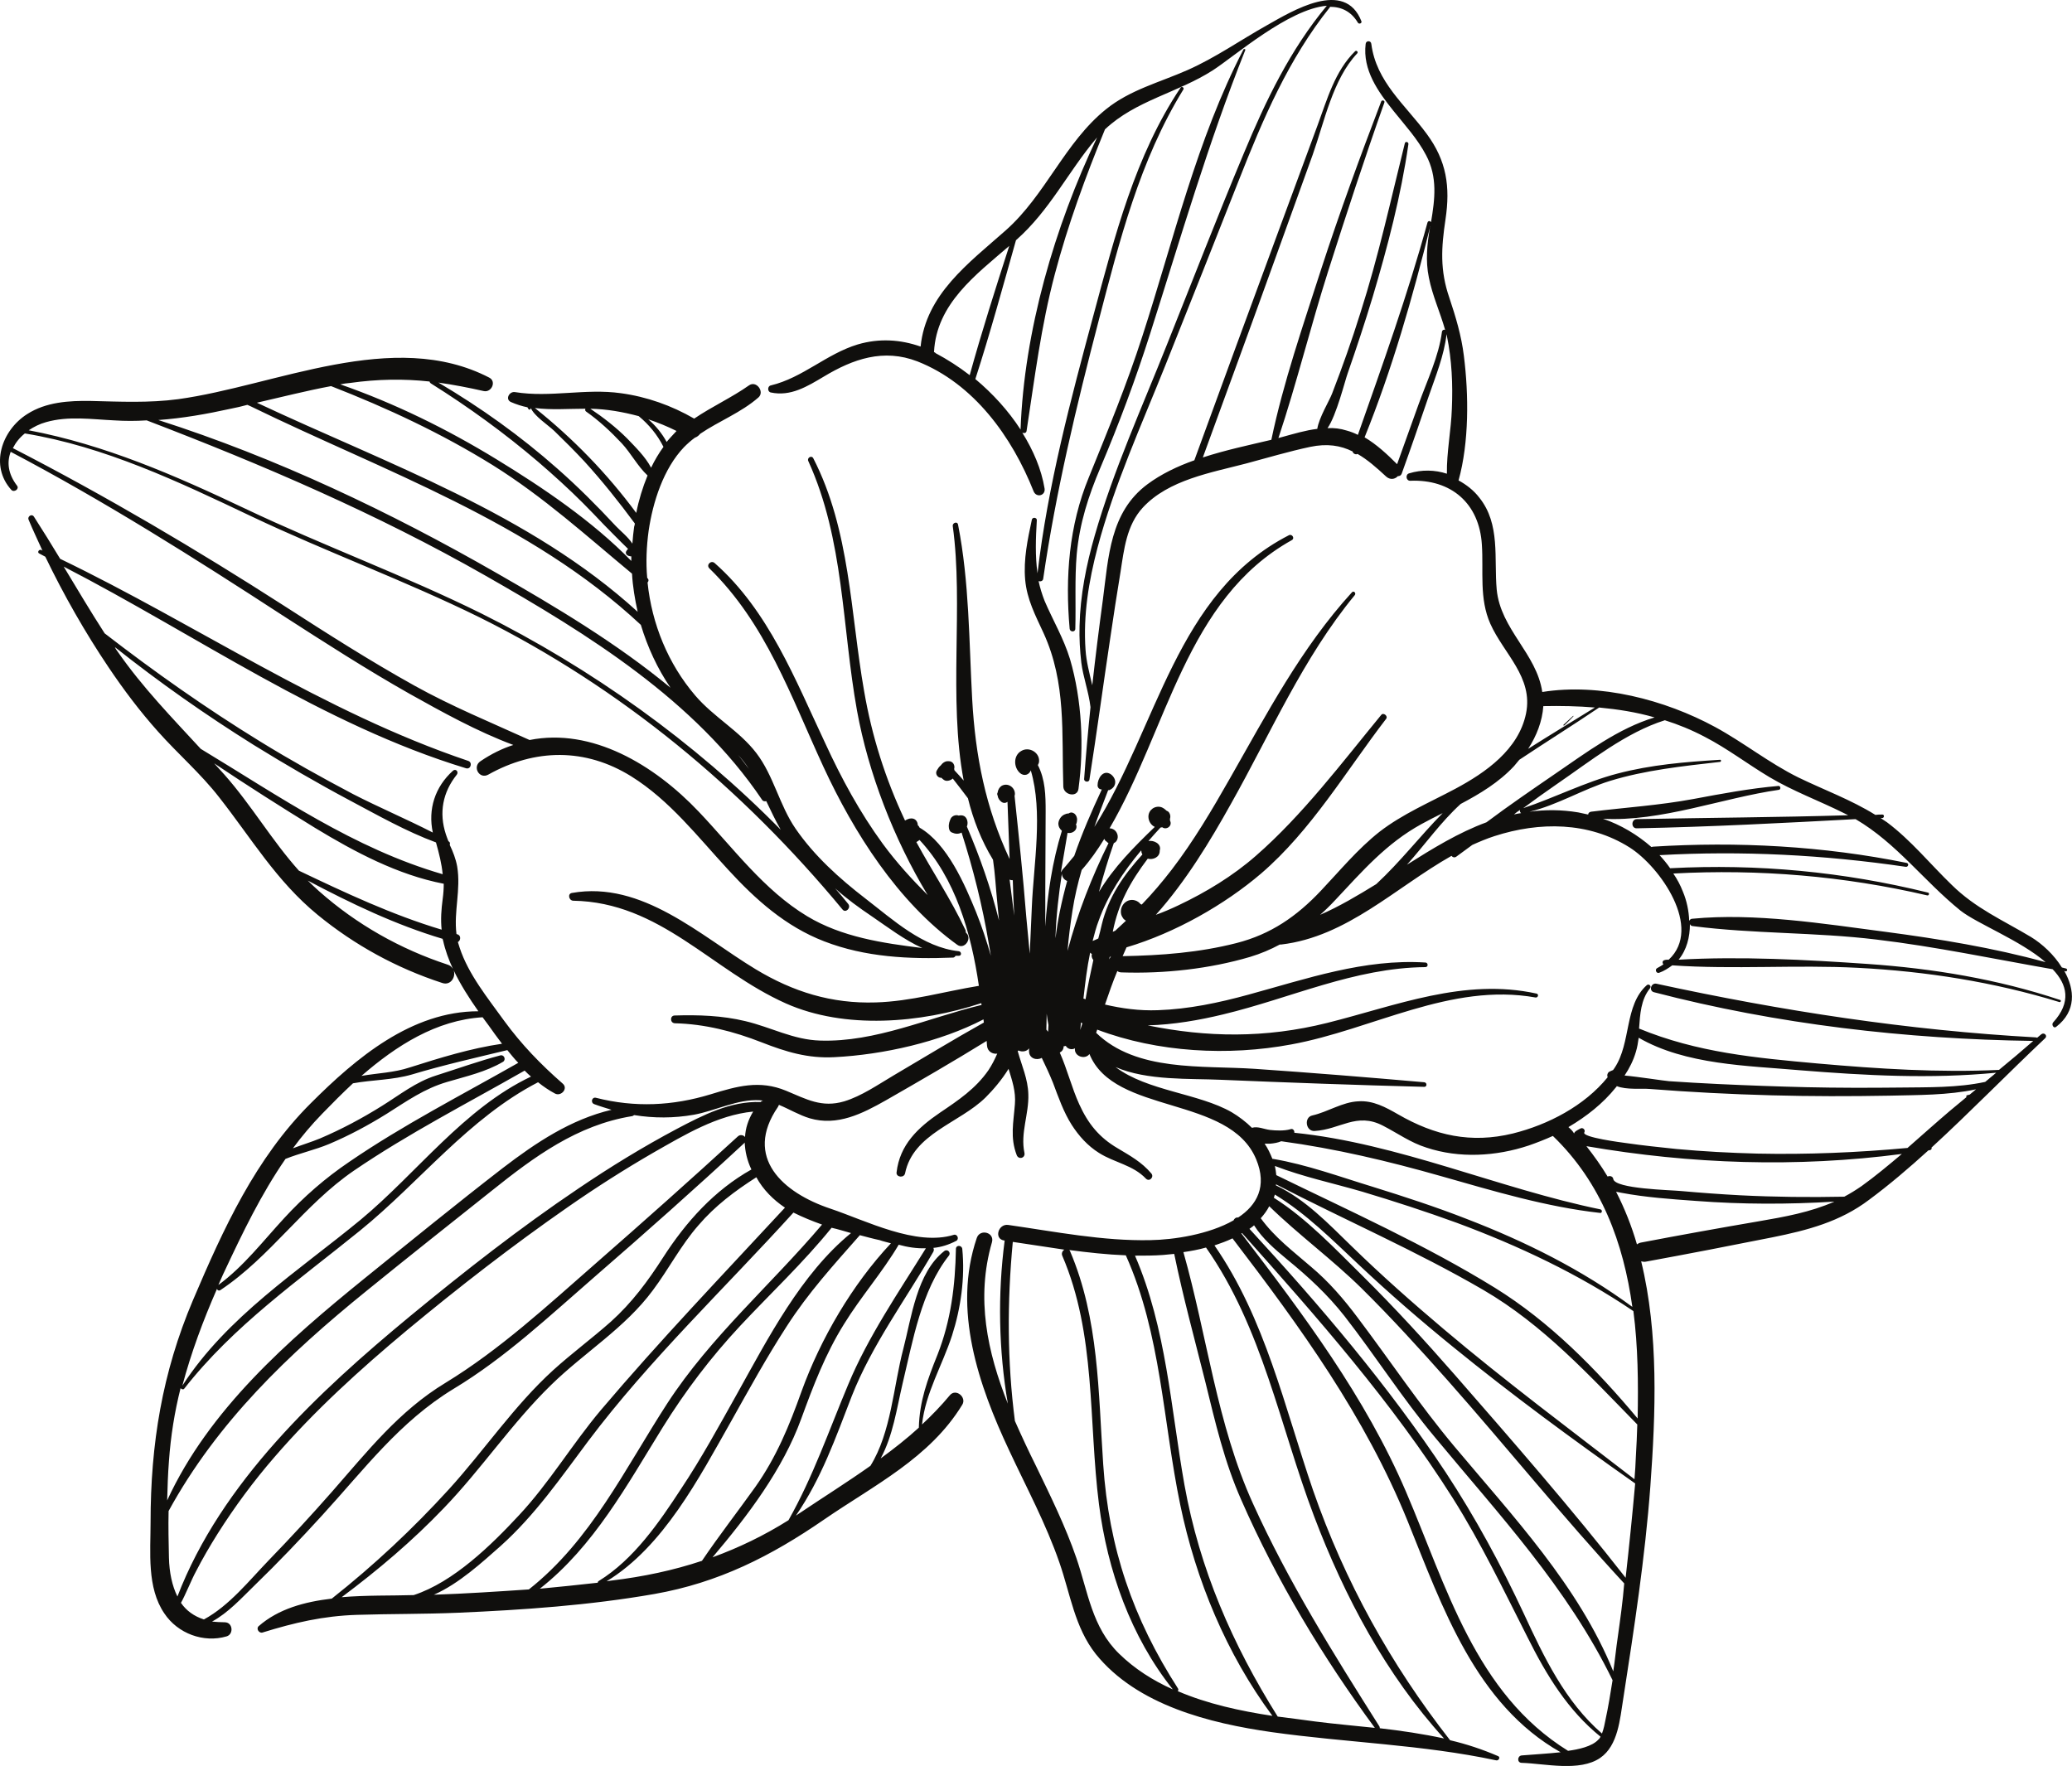 <?xml version="1.0" encoding="UTF-8"?><svg xmlns="http://www.w3.org/2000/svg" xmlns:xlink="http://www.w3.org/1999/xlink" height="500.0" preserveAspectRatio="xMidYMid meet" version="1.0" viewBox="0.0 0.0 586.6 500.0" width="586.6" zoomAndPan="magnify"><defs><clipPath id="a"><path d="M 0 0 L 586.578 0 L 586.578 500.02 L 0 500.02 Z M 0 0"/></clipPath></defs><g><g clip-path="url(#a)" id="change1_1"><path d="M 442.629 205.223 C 443.531 204.426 444.43 203.523 445.328 202.723 C 445.43 202.625 445.531 202.723 445.43 202.824 C 444.629 203.723 443.73 204.523 442.828 205.426 C 442.73 205.523 442.531 205.324 442.629 205.223 Z M 304.828 156.926 C 304.23 163.926 304.629 171.023 304.43 178.023 C 304.43 179.023 302.93 179.023 302.828 178.023 C 301.531 163.426 302.629 148.824 308.23 135.223 C 313.629 121.926 319.031 108.824 323.43 95.125 C 332.23 68.023 338.828 39.426 352.031 14.023 C 352.129 13.723 352.73 13.926 352.531 14.223 C 342.031 40.523 334.23 67.426 325.629 94.426 C 321.531 107.324 316.828 119.926 311.531 132.426 C 308.129 140.426 305.629 148.223 304.828 156.926 Z M 293.531 147.324 C 293.23 152.324 293.031 157.426 293.73 162.324 C 296.629 137.426 303.129 113.125 309.629 89.023 C 315.629 66.824 321.328 44.125 334.23 24.824 C 334.531 24.324 335.328 24.824 335.031 25.324 C 322.629 45.426 316.93 68.223 311.031 90.824 C 304.73 115.023 298.93 139.125 295.328 163.926 C 295.23 164.523 294.531 164.723 294.031 164.523 C 294.43 166.426 295.031 168.324 295.73 170.125 C 298.129 175.723 301.129 180.723 302.93 186.625 C 306.328 198.223 306.93 211.426 305.328 223.324 C 305.031 225.926 301.129 225.125 301.031 222.723 C 300.531 207.625 301.93 193.426 295.43 179.223 C 293.129 174.223 290.73 169.723 290.23 164.125 C 289.73 158.324 290.93 152.723 292.129 147.125 C 292.328 146.324 293.629 146.523 293.531 147.324 Z M 533.73 263.824 C 516.129 261.523 496.828 258.426 479.129 260.125 C 478.629 260.125 478.43 260.426 478.23 260.723 C 478.129 257.926 477.531 255.023 476.43 252.426 C 475.73 250.625 474.828 248.926 473.73 247.324 C 497.93 246.023 522.031 248.023 545.629 253.523 C 546.129 253.625 546.328 252.824 545.828 252.723 C 521.93 246.824 497.531 244.523 472.93 245.824 L 472.828 245.824 C 471.93 244.523 470.93 243.324 469.828 242.125 C 493.129 240.824 516.328 242.023 539.531 245.426 C 540.23 245.523 540.531 244.523 539.828 244.324 C 516.129 239.523 491.93 238.223 467.93 239.723 C 467.828 239.723 467.73 239.824 467.531 239.824 C 463.531 236.324 458.828 233.523 453.828 231.824 C 470.23 232.723 487.629 225.926 503.629 223.625 C 504.23 223.523 504.129 222.523 503.531 222.523 C 495.43 223.223 487.43 224.723 479.43 226.223 C 469.73 228.023 460.129 228.625 450.43 229.824 C 449.93 229.926 449.629 230.223 449.629 230.625 C 448.73 230.426 447.73 230.223 446.828 230.023 C 442.031 229.223 437.43 229.223 433.031 229.824 C 440.93 227.926 448.031 223.523 455.73 221.125 C 465.828 218.023 476.43 216.926 486.93 215.723 C 487.328 215.723 487.328 215.023 486.93 215.125 C 477.129 215.723 467.43 216.523 457.93 219.023 C 448.73 221.426 440.23 225.824 431.23 228.824 C 434.328 226.523 437.531 224.223 440.73 222.023 C 450.23 215.523 460.23 207.426 471.328 203.926 C 475.129 205.125 478.828 206.625 482.629 208.625 C 489.031 211.926 494.73 216.324 500.93 220.023 C 507.629 224.023 515.031 226.723 522.031 230.223 C 522.43 230.426 522.828 230.625 523.23 230.824 C 503.328 231.426 483.328 231.523 463.43 231.926 C 461.73 231.926 461.73 234.625 463.43 234.523 C 484.129 234.125 504.73 233.023 525.328 231.926 C 536.93 238.723 544.531 249.324 555.031 257.824 C 559.73 261.523 571.93 266.223 579.129 272.426 C 564.23 268.324 548.828 265.824 533.73 263.824 Z M 430.328 229.324 C 430.23 229.625 430.328 230.023 430.629 230.223 C 429.93 230.324 429.23 230.426 428.629 230.625 C 429.129 230.125 429.73 229.723 430.328 229.324 Z M 378.031 254.824 C 385.73 246.625 392.43 238.824 402.43 233.324 C 404.43 232.223 406.43 231.223 408.43 230.223 C 402.031 236.723 396.43 244.023 389.629 250.324 C 384.43 253.523 379.23 256.625 373.73 259.023 C 375.23 257.723 376.629 256.324 378.031 254.824 Z M 451.531 200.324 C 445.23 204.223 438.93 208.023 432.629 212.023 C 435.031 208.324 436.629 204.223 436.93 199.926 C 441.828 199.824 446.73 199.926 451.531 200.324 Z M 420.828 232.824 C 412.93 235.723 405.629 240.223 398.328 244.824 C 403.43 239.125 407.93 232.723 413.531 227.625 C 419.031 224.723 424.328 221.523 428.629 216.926 C 429.129 216.324 429.629 215.723 430.129 215.125 C 437.629 210.125 445.328 205.324 452.73 200.324 C 458.031 200.824 463.23 201.625 468.43 203.125 C 458.129 206.223 449.031 213.125 440.23 219.125 C 433.828 223.523 427.23 228.023 420.828 232.824 Z M 287.129 259.223 C 286.73 255.824 286.23 252.426 285.828 249.023 C 286.129 249.223 286.43 249.223 286.73 249.223 C 286.828 252.625 286.93 255.926 287.129 259.223 Z M 300.629 247.324 C 300.629 248.223 301.23 249.125 302.129 249.426 C 301.328 252.324 300.629 255.223 300.031 258.125 C 299.531 260.625 299.129 263.125 298.828 265.625 C 298.828 265.426 298.828 265.223 298.828 265.125 C 299.031 259.125 299.73 253.223 300.629 247.324 Z M 312.629 237.523 C 312.73 237.723 312.828 237.824 312.93 238.023 C 313.031 238.125 313.23 238.223 313.328 238.324 C 313.531 238.523 313.629 238.625 313.828 238.723 C 309.129 248.223 305.031 258.625 302.23 269.223 C 302.531 265.426 303.031 261.625 303.629 257.824 C 304.23 253.926 305.129 250.125 306.23 246.324 C 308.629 243.625 310.73 240.625 312.629 237.523 Z M 323.129 241.023 C 323.129 241.426 323.328 241.723 323.43 241.926 C 318.129 247.723 313.828 253.926 311.93 261.723 C 311.629 263.023 311.328 264.324 310.93 265.723 C 310.43 265.926 309.93 266.223 309.328 266.426 C 309.828 264.523 310.328 262.523 311.031 260.723 C 313.629 253.426 318.031 246.824 323.031 240.824 C 323.129 240.824 323.129 240.926 323.129 241.023 Z M 314.129 271.023 C 314.23 270.926 314.43 270.824 314.531 270.723 C 314.328 271.023 314.23 271.324 314.031 271.625 C 314.031 271.426 314.129 271.223 314.129 271.023 Z M 306.031 289.523 C 306.129 289.625 306.328 289.625 306.43 289.723 C 306.23 290.324 306.031 290.926 305.828 291.625 C 305.93 290.926 305.93 290.223 306.031 289.523 Z M 309.531 271.824 C 308.73 275.523 307.93 279.223 307.328 282.926 C 307.129 282.824 306.93 282.824 306.73 282.723 C 307.23 278.324 307.73 274.023 308.629 269.723 C 308.73 269.824 308.93 270.023 309.129 270.125 C 308.93 270.723 309.129 271.324 309.531 271.824 Z M 296.73 292.125 C 296.531 291.926 296.43 291.723 296.23 291.523 C 296.23 290.023 296.328 288.523 296.328 287.023 C 296.43 288.125 296.629 289.125 296.828 290.223 C 296.828 290.824 296.73 291.426 296.73 292.125 Z M 385.73 337.426 C 394.73 340.125 403.629 343.023 412.43 346.223 C 429.93 352.723 446.93 360.723 462.43 371.223 C 463.73 381.223 463.828 391.523 463.629 401.625 C 451.93 387.625 438.73 374.223 423.23 364.625 C 403.629 352.523 382.031 342.824 361.328 332.723 C 361.23 331.824 361.129 331.023 360.93 330.125 C 368.93 333.223 377.531 335.023 385.73 337.426 Z M 444.031 319.125 C 449.129 316.125 453.828 312.426 457.43 307.926 C 457.531 307.824 457.629 307.723 457.73 307.523 C 460.43 308.625 464.828 308.125 467.031 308.324 C 478.531 309.223 490.129 309.824 501.629 310.125 C 512.73 310.426 523.828 310.426 534.93 310.223 C 543.129 310.023 551.43 310.125 559.43 308.426 C 558.828 308.926 558.23 309.426 557.629 309.926 C 557.328 310.023 557.129 310.023 556.828 310.125 C 556.629 310.223 556.629 310.523 556.73 310.625 C 555.129 311.926 553.629 313.223 552.031 314.523 C 548.031 317.926 544.031 321.523 540.031 325.023 C 525.93 326.324 511.73 326.926 497.531 326.625 C 489.828 326.426 482.23 326.023 474.629 325.324 C 469.828 324.824 465.031 324.324 460.23 323.625 C 459.43 323.523 447.73 322.023 448.531 320.625 C 448.93 319.926 448.129 319.125 447.43 319.523 C 446.328 320.125 445.828 320.324 445.629 320.926 C 445.328 320.324 444.73 319.723 444.031 319.125 Z M 509.531 303.023 C 528.129 304.523 546.531 305.523 565.129 303.723 C 564.129 304.625 563.031 305.426 562.031 306.324 C 554.129 308.023 545.828 307.824 537.828 307.926 C 529.031 308.023 520.23 308.023 511.43 307.824 C 503.129 307.625 494.828 307.324 486.43 306.926 C 481.828 306.723 477.23 306.426 472.531 306.125 C 471.129 306.023 463.531 304.824 459.93 304.523 C 461.328 302.426 462.43 300.223 463.129 297.824 C 463.531 296.523 463.73 295.223 463.93 293.824 C 477.23 301.523 494.828 301.723 509.531 303.023 Z M 527.031 335.824 C 525.43 336.926 523.828 337.926 522.129 338.824 C 512.328 339.023 502.43 338.926 492.629 338.426 C 487.031 338.125 481.531 337.723 475.93 337.223 C 472.93 336.926 457.23 336.625 456.73 333.824 C 456.629 333.023 455.73 332.824 455.129 333.125 C 453.328 330.125 451.328 327.324 449.129 324.523 C 478.73 329.625 508.73 330.625 538.43 326.723 C 534.629 329.926 530.93 333.023 527.031 335.824 Z M 497.73 345.824 C 486.629 347.723 475.531 349.723 464.531 351.824 C 464.031 351.926 463.73 352.125 463.43 352.324 C 461.93 347.125 459.93 342.125 457.531 337.426 C 458.031 337.523 458.531 337.625 459.031 337.723 C 465.93 339.023 473.129 339.523 480.129 340.023 C 493.23 341.023 506.23 341.023 519.328 340.223 C 512.531 343.223 505.328 344.523 497.73 345.824 Z M 458.031 463.324 C 457.531 466.625 457.23 469.926 456.73 473.223 C 446.93 449.023 428.23 429.223 411.73 409.523 C 401.93 397.824 393.531 385.223 384.328 373.023 C 380.43 367.824 376.23 362.926 371.23 358.723 C 366.031 354.223 360.93 350.426 356.93 344.926 C 357.828 343.926 358.73 342.723 359.328 341.523 C 367.629 349.625 377.23 356.625 385.531 364.824 C 394.031 373.223 402.031 382.023 409.93 390.926 C 426.73 409.926 442.629 429.723 459.828 448.324 C 459.43 453.324 458.73 458.324 458.031 463.324 Z M 452.531 492.523 C 450.73 494.523 446.828 495.324 443.93 495.723 C 417.629 479.426 409.531 449.125 398.031 422.324 C 386.531 395.523 369.031 372.223 351.43 349.223 C 351.531 349.223 351.531 349.125 351.629 349.125 C 372.93 373.023 394.129 397.023 411.328 424.223 C 419.328 436.926 425.73 450.324 432.531 463.723 C 437.828 474.324 443.93 484.324 453.129 491.723 C 452.93 492.023 452.828 492.324 452.531 492.523 Z M 372.031 429.324 C 380.629 452.023 392.43 474.223 408.828 492.223 C 402.828 490.926 396.73 490.023 390.629 489.324 C 390.629 489.223 390.629 489.023 390.531 488.824 C 377.629 468.426 364.73 447.824 354.73 425.723 C 344.531 403.324 341.73 378.125 335.031 354.523 C 337.129 354.223 339.328 353.824 341.43 353.223 C 357.43 376.023 362.328 403.723 372.031 429.324 Z M 361.73 486.023 C 348.93 465.625 339.629 444.324 335.328 420.426 C 331.43 398.523 330.23 376.125 321.328 355.523 C 324.031 355.523 326.73 355.523 329.328 355.324 C 330.328 355.223 331.43 355.125 332.43 355.023 C 334.93 367.223 338.23 379.223 341.23 391.223 C 344.031 402.625 346.629 413.926 351.43 424.723 C 361.328 447.324 374.531 469.324 389.23 489.223 C 383.629 488.625 377.93 488.125 372.43 487.426 C 369.031 486.926 365.43 486.523 361.73 486.023 Z M 333.43 478.824 C 333.629 478.625 333.629 478.324 333.531 478.125 C 320.73 458.223 313.93 438.324 312.328 414.625 C 310.93 394.125 311.129 373.426 302.93 354.223 C 302.828 354.125 302.828 354.023 302.73 353.926 C 308.031 354.625 313.43 355.223 318.73 355.426 C 328.73 377.723 329.23 402.426 334.129 426.023 C 338.531 447.324 347.23 468.324 360.23 485.824 C 351.031 484.426 341.828 482.426 333.43 478.824 Z M 304.73 441.125 C 301.629 432.125 297.43 423.625 293.328 415.125 C 291.23 410.926 289.23 406.625 287.328 402.324 C 285.129 385.324 285.129 368.625 286.73 351.625 C 291.629 352.324 296.43 353.125 301.328 353.824 C 300.828 354.125 300.43 354.824 300.73 355.523 C 310.328 377.824 308.129 402.324 311.129 425.926 C 313.531 444.625 320.129 463.426 332.031 478.324 C 326.43 475.824 321.23 472.523 316.828 468.223 C 309.129 460.723 308.031 450.723 304.73 441.125 Z M 454.531 486.926 C 454.328 488.023 454.031 489.523 453.531 490.824 C 443.129 481.824 437.129 469.223 431.43 456.926 C 424.93 443.023 417.73 429.723 409.328 416.926 C 393.031 392.324 373.73 369.625 353.73 347.926 C 354.129 347.625 354.629 347.324 355.031 346.926 C 357.43 350.723 360.93 353.723 364.43 356.625 C 370.43 361.523 375.828 366.523 380.629 372.625 C 389.43 383.926 397.031 395.926 406.23 406.926 C 424.531 429.023 443.828 449.625 456.531 475.723 C 455.93 479.523 455.328 483.223 454.531 486.926 Z M 460.23 446.723 C 444.828 427.023 428.23 408.023 411.828 389.223 C 403.43 379.625 394.828 370.223 385.73 361.223 C 378.031 353.625 369.828 344.926 360.629 339.125 C 360.73 338.824 360.828 338.523 360.93 338.223 C 369.93 343.723 377.031 350.926 384.828 358.223 C 393.328 366.223 402.23 373.926 411.328 381.324 C 428.031 394.926 445.328 407.625 462.93 420.023 C 462.129 428.926 461.23 437.824 460.23 446.723 Z M 419.93 365.223 C 436.93 375.125 449.93 389.426 463.531 403.324 C 463.43 406.324 463.328 409.324 463.129 412.324 C 463.031 414.523 462.93 416.625 462.73 418.824 C 444.629 404.824 426.23 391.125 408.73 376.324 C 399.73 368.723 391.031 361.023 382.629 352.824 C 376.031 346.426 369.629 339.625 361.23 335.625 C 361.23 335.523 361.23 335.426 361.23 335.324 C 380.73 345.426 401.031 354.223 419.93 365.223 Z M 215.328 312.023 C 206.828 311.723 199.031 315.723 191.629 319.625 C 182.031 324.723 172.73 330.426 163.73 336.523 C 147.23 347.625 131.43 360.023 116.129 372.625 C 90.129 394.125 62.629 419.723 50.23 452.023 C 48.73 449.023 47.93 445.223 47.828 441.023 C 47.73 436.625 47.629 432.223 47.73 427.824 C 61.531 402.625 81.629 383.426 103.73 365.523 C 115.531 355.926 127.43 346.523 139.23 337.125 C 151.23 327.523 163.43 318.523 178.93 316.023 C 179.129 316.023 179.328 315.824 179.531 315.723 C 185.129 316.625 190.73 316.625 196.43 315.625 C 202.531 314.523 208.828 311.125 215.129 311.523 C 215.43 311.523 215.73 311.625 216.031 311.625 C 215.629 311.723 215.531 311.824 215.328 312.023 Z M 222.23 341.926 C 204.73 360.824 186.73 379.625 170.129 399.223 C 162.031 408.824 155.531 419.824 146.93 429.023 C 139.129 437.426 128.43 447.926 117.129 451.625 C 110.828 451.824 103.73 451.625 96.73 452.223 C 107.031 444.523 116.73 436.324 125.629 427.023 C 136.328 415.926 144.93 402.926 156.031 392.125 C 165.43 382.926 176.93 376.023 184.828 365.324 C 189.328 359.324 192.73 352.625 197.73 346.926 C 202.43 341.426 208.031 337.223 214.129 333.324 C 216.031 336.824 218.93 339.723 222.23 341.926 Z M 252.23 352.023 C 241.328 363.625 232.328 379.023 226.93 393.926 C 223.43 403.723 219.828 412.523 213.828 421.023 C 208.828 428.023 203.531 434.824 198.73 441.926 C 190.629 444.625 182.129 446.426 173.031 447.523 C 172.629 447.625 172.129 447.625 171.73 447.723 C 187.828 437.926 197.93 418.426 206.93 402.523 C 212.031 393.426 217.031 384.324 222.73 375.523 C 228.828 366.023 236.031 358.125 243.43 349.723 C 245.328 350.223 247.129 350.723 249.031 351.125 C 250.129 351.523 251.23 351.723 252.23 352.023 Z M 262.129 353.426 C 254.43 365.824 245.73 378.523 240.129 392.023 C 234.629 405.125 230.23 418.023 223.23 430.426 C 216.23 434.824 209.129 438.223 201.73 440.926 C 211.73 429.125 221.629 416.023 226.828 401.723 C 230.23 392.426 233.629 383.426 238.93 374.926 C 243.73 367.125 249.828 360.223 254.43 352.426 C 256.93 353.125 259.531 353.523 262.129 353.426 Z M 240.93 349.125 C 226.828 360.625 217.43 378.926 208.73 394.523 C 203.629 403.625 198.629 412.824 192.828 421.523 C 186.629 431.023 179.43 441.523 169.531 447.625 C 169.328 447.723 169.23 447.926 169.23 448.125 C 163.73 448.723 158.328 449.324 152.828 449.824 C 168.129 437.824 177.531 420.426 187.629 404.125 C 194.031 393.824 201.23 384.324 209.531 375.426 C 218.129 366.223 227.43 357.523 235.43 347.625 C 237.23 348.023 239.129 348.625 240.93 349.125 Z M 122.828 451.523 C 129.93 448.426 136.629 442.223 141.73 437.723 C 151.531 428.926 158.73 418.426 166.531 408.023 C 183.828 385.023 205.328 364.625 224.629 343.324 C 227.23 344.625 229.93 345.723 232.73 346.723 C 218.23 363.824 201.23 378.426 188.93 397.324 C 176.93 415.824 167.328 436.125 149.73 450.023 C 140.828 450.625 131.828 451.223 122.828 451.523 Z M 208.93 321.723 C 195.629 333.926 182.129 345.926 168.531 357.824 C 154.93 369.723 141.531 382.125 126.129 391.523 C 112.93 399.523 104.031 410.926 93.93 422.426 C 88.129 429.023 82.23 435.426 76.129 441.723 C 70.531 447.523 64.93 454.625 57.73 458.523 C 54.93 457.625 52.73 456.023 51.23 453.824 C 52.43 451.723 54.23 447.223 55.43 445.023 C 57.328 441.324 59.43 437.723 61.629 434.223 C 66.43 426.625 71.828 419.324 77.73 412.523 C 89.031 399.426 101.93 387.723 115.23 376.625 C 129.93 364.426 145.129 352.625 160.828 341.723 C 168.73 336.223 176.73 331.125 185.031 326.324 C 193.828 321.324 203.031 315.723 213.23 314.723 C 211.828 317.023 211.031 319.523 210.93 321.926 C 210.531 321.426 209.629 321.125 208.93 321.723 Z M 61.43 364.926 C 61.531 365.324 61.93 365.523 62.328 365.324 C 76.629 355.824 86.031 341.125 100.23 331.426 C 115.629 320.926 132.43 312.324 148.531 303.125 C 149.129 303.723 149.73 304.324 150.328 304.824 C 131.328 313.824 118.031 332.125 102.129 345.324 C 84.43 359.926 64.328 372.723 51.629 392.324 C 54.129 382.926 57.531 373.824 61.43 364.926 Z M 80.828 328.125 C 84.828 326.523 89.328 325.523 93.129 323.926 C 98.828 321.523 104.23 318.625 109.531 315.324 C 115.23 311.723 120.129 308.223 126.629 306.324 C 132.031 304.723 137.531 303.523 142.43 300.625 C 143.328 300.023 142.73 298.523 141.629 298.824 C 135.531 300.426 129.43 302.625 123.43 304.523 C 117.73 306.324 113.129 310.023 108.129 313.125 C 102.531 316.625 96.73 319.723 90.629 322.324 C 88.23 323.324 85.531 324.125 82.93 325.125 C 85.43 321.723 88.129 318.523 91.23 315.324 C 94.031 312.426 96.93 309.523 99.93 306.723 C 105.43 305.723 111.129 305.824 116.629 304.223 C 125.629 301.523 134.531 299.523 143.629 297.324 C 144.629 298.523 145.629 299.824 146.73 300.926 C 130.73 310.023 114.129 318.523 98.93 328.926 C 92.129 333.523 86.031 338.824 80.43 344.926 C 74.43 351.426 69.031 358.523 61.828 363.824 C 62.43 362.523 62.93 361.223 63.531 360.023 C 68.73 348.926 73.93 338.125 80.828 328.125 Z M 138.328 290.324 C 139.531 292.023 140.828 293.824 142.129 295.523 C 133.23 296.824 124.531 299.523 116.031 302.223 C 111.531 303.723 106.93 303.824 102.328 304.625 C 112.23 296.023 123.531 288.824 136.629 288.023 C 137.23 288.824 137.828 289.625 138.328 290.324 Z M 126.73 273.125 C 113.328 268.723 100.93 261.723 90.328 252.324 C 89.23 251.324 88.129 250.324 87.129 249.324 C 99.43 255.824 111.93 261.824 125.328 265.824 C 125.328 265.926 125.328 266.125 125.43 266.223 C 126.031 269.023 127.031 271.723 128.23 274.324 C 127.828 273.723 127.43 273.324 126.73 273.125 Z M 60.629 216.125 C 70.031 222.426 79.629 228.523 89.23 234.426 C 100.43 241.223 112.629 247.723 125.629 250.223 C 125.629 251.625 125.531 253.023 125.328 254.523 C 124.93 257.523 124.73 260.324 125.031 263.223 C 111.031 259.023 97.828 252.824 84.629 246.523 C 76.93 237.926 71.23 228.023 63.531 219.324 C 62.531 218.223 61.531 217.125 60.629 216.125 Z M 33.328 184.523 C 33.031 184.125 32.73 183.723 32.531 183.223 C 45.129 193.223 58.23 202.426 71.828 210.926 C 80.73 216.426 89.828 221.723 99.031 226.625 C 106.93 230.824 115.031 235.426 123.43 238.523 C 124.328 241.723 125.031 244.523 125.328 247.523 C 100.129 240.223 79.031 225.426 56.828 212.023 C 48.73 203.223 40.43 194.723 33.328 184.523 Z M 408.23 93.926 C 407.328 100.926 404.031 107.723 401.629 114.426 C 399.629 120.125 397.531 125.723 395.531 131.426 C 392.73 128.625 389.73 125.824 386.328 123.824 C 394.129 104.523 399.93 84.223 404.93 64.023 C 404.93 64.125 404.93 64.324 404.828 64.426 C 404.031 69.125 403.531 73.824 404.531 78.625 C 405.531 83.723 407.73 88.426 409.129 93.426 C 408.828 93.223 408.328 93.426 408.23 93.926 Z M 288.93 121.625 C 285.43 116.223 281.031 111.426 276.129 107.324 C 280.328 94.324 283.93 81.125 287.629 68.023 C 287.629 68.023 287.629 68.023 287.73 67.926 C 297.23 59.523 302.328 48.723 310.328 39.223 C 310.43 39.125 310.531 39.023 310.629 38.824 C 298.531 64.223 289.93 93.824 288.93 121.625 Z M 264.43 99.723 L 264.43 99.625 C 265.129 86.023 276.23 77.824 285.73 69.625 C 281.828 81.723 277.93 93.926 274.531 106.223 C 271.43 103.824 268.129 101.723 264.93 100.023 C 264.73 99.824 264.629 99.723 264.43 99.723 Z M 584.43 274.926 C 584.531 274.926 584.629 274.926 584.73 275.023 C 585.23 275.125 585.43 274.426 584.93 274.223 C 584.531 274.125 584.129 274.023 583.73 273.926 C 581.531 270.324 578.129 267.223 575.031 265.324 C 567.031 260.523 559.328 257.223 552.531 250.523 C 546.43 244.625 541.031 237.926 534.23 232.824 C 533.629 232.426 533.031 232.023 532.43 231.625 C 532.531 231.625 532.73 231.625 532.828 231.625 C 533.531 231.625 533.531 230.523 532.828 230.625 C 532.23 230.625 531.531 230.625 530.93 230.723 C 524.031 226.426 516.328 223.625 509.129 220.125 C 500.828 216.023 493.629 210.223 485.531 205.824 C 471.328 198.125 452.93 193.324 436.629 195.926 C 435.031 185.023 424.828 178.223 423.73 166.926 C 422.93 158.125 424.828 148.426 418.828 140.926 C 417.23 138.824 415.129 137.223 412.93 136.023 C 415.93 125.223 415.828 111.723 414.43 100.723 C 413.73 95.023 412.129 89.723 410.328 84.324 C 407.629 76.523 408.031 70.125 409.23 62.125 C 410.629 52.824 409.531 45.523 403.93 37.926 C 397.828 29.625 389.629 23.223 388.23 12.426 C 388.129 11.426 386.73 11.426 386.629 12.426 C 385.73 19.824 390.129 25.926 394.531 31.426 C 397.73 35.426 401.328 39.324 403.73 43.926 C 407.031 50.125 406.23 56.426 405.129 62.926 C 404.93 62.523 404.328 62.426 404.129 63.023 C 398.531 83.426 391.43 103.223 384.43 123.125 C 383.43 122.625 382.43 122.223 381.328 121.926 C 379.43 121.324 377.629 121.125 375.828 121.223 C 378.328 117.723 380.828 107.625 381.531 105.723 C 384.031 98.523 386.43 91.324 388.629 84.023 C 392.828 69.926 396.629 55.426 398.73 40.824 C 398.828 40.223 397.93 39.926 397.73 40.523 C 393.73 56.625 390.23 72.723 385.129 88.625 C 382.73 96.324 380.031 103.926 377.129 111.426 C 376.328 113.523 373.43 118.223 372.93 121.426 C 369.629 121.824 366.328 122.824 363.031 123.723 C 362.629 123.824 362.328 123.926 361.93 124.023 C 367.129 108.426 371.031 92.426 376.031 76.723 C 381.129 60.723 386.328 44.824 391.93 29.023 C 392.129 28.426 391.23 28.223 391.031 28.723 C 385.031 44.426 379.23 60.223 374.031 76.223 C 368.93 92.125 363.328 108.223 359.93 124.523 C 353.629 126.023 346.93 127.426 340.531 129.523 C 347.43 110.625 354.328 91.824 361.129 72.926 C 364.629 63.223 368.129 53.523 371.629 43.824 C 374.93 34.523 377.328 22.426 384.23 15.125 C 384.629 14.723 384.031 14.125 383.629 14.523 C 377.93 20.125 375.73 28.125 373.031 35.426 C 369.129 46.023 365.23 56.523 361.328 67.125 C 353.531 88.223 345.828 109.223 338.129 130.324 C 333.328 132.023 328.73 134.223 324.828 137.125 C 314.23 145.023 313.828 157.723 312.23 169.824 C 311.129 177.926 310.129 185.926 309.23 194.023 C 308.43 190.625 307.531 187.223 307.328 184.023 C 306.629 174.223 308.23 164.523 310.73 155.023 C 315.43 137.324 323.129 120.426 329.93 103.426 C 336.93 85.926 343.828 68.523 350.73 51.023 C 357.531 33.723 364.828 16.625 376.531 2.023 C 376.531 2.023 376.531 2.023 376.531 1.926 C 379.73 1.926 382.531 3.223 384.43 6.426 C 384.73 6.926 385.629 6.625 385.43 6.023 C 380.73 -6.074 365.828 3.125 358.73 7.125 C 351.23 11.324 344.129 16.324 336.23 19.824 C 328.328 23.324 319.93 25.426 313.129 30.926 C 301.43 40.324 296.031 55.223 284.73 65.223 C 274.23 74.523 262.129 83.324 260.629 98.125 C 254.93 96.125 248.93 95.723 242.828 97.523 C 233.93 100.223 227.328 106.926 218.23 109.125 C 217.23 109.324 217.23 110.926 218.23 111.125 C 223.828 112.324 228.531 109.426 233.23 106.625 C 241.531 101.625 250.129 98.625 259.73 102.324 C 275.73 108.625 286.531 123.723 292.629 139.125 C 293.43 141.023 296.031 140.324 295.73 138.324 C 294.828 132.824 292.531 127.523 289.43 122.523 C 289.93 122.723 290.531 122.625 290.629 122.023 C 292.93 107.023 294.73 92.324 298.629 77.625 C 302.328 63.625 307.328 50.023 312.828 36.625 C 321.531 28.426 333.328 26.324 343.328 19.926 C 349.531 15.926 364.828 2.523 375.629 1.625 C 365.23 14.125 358.328 28.523 352.129 43.426 C 344.629 61.324 337.629 79.426 330.43 97.426 C 323.328 115.324 315.23 133.125 309.93 151.625 C 307.531 159.926 305.828 168.523 305.629 177.223 C 305.531 180.723 305.73 184.125 306.129 187.625 C 306.629 191.625 308.23 195.926 308.73 200.223 C 308.031 207.023 307.43 213.723 306.93 220.523 C 306.828 221.426 308.328 221.625 308.43 220.723 C 310.531 207.324 312.328 193.926 314.328 180.625 C 315.23 174.324 316.23 168.125 317.23 161.926 C 318.23 155.523 318.93 148.723 323.531 143.723 C 330.828 135.824 342.93 133.824 352.828 131.223 C 358.828 129.625 364.828 127.824 370.93 126.523 C 375.73 125.523 379.531 126.125 382.93 127.824 C 383.031 128.426 383.828 128.824 384.328 128.523 C 387.129 130.125 389.73 132.426 392.43 134.926 C 393.531 135.926 394.93 135.723 395.73 134.824 C 396.23 134.824 396.629 134.625 396.828 134.125 C 399.43 126.926 401.93 119.625 404.43 112.324 C 406.43 106.523 408.828 100.723 409.531 94.625 C 409.531 94.824 409.629 94.926 409.629 95.125 C 411.031 101.926 411.328 108.824 411.031 115.723 C 410.828 121.824 409.531 128.023 409.629 134.125 C 406.23 133.023 402.531 132.926 398.93 134.023 C 397.828 134.324 398.031 136.125 399.23 136.125 C 410.828 135.625 418.828 142.523 419.531 154.223 C 420.031 161.824 418.73 169.426 421.93 176.625 C 425.73 185.125 434.129 191.723 432.031 202.023 C 429.93 212.223 420.629 218.723 412.031 223.324 C 404.73 227.223 397.129 230.426 390.531 235.523 C 384.328 240.426 379.328 246.523 373.93 252.223 C 367.129 259.426 359.828 264.523 350.031 267.023 C 339.43 269.723 328.73 270.523 317.828 270.723 C 318.23 269.926 318.531 269.023 318.93 268.223 C 332.73 264.125 346.73 256.125 357.031 247.324 C 371.23 235.125 381.129 218.223 392.43 203.523 C 393.031 202.723 391.629 201.625 391.031 202.426 C 379.93 215.926 368.73 230.824 355.531 242.324 C 349.031 248.023 341.43 252.625 333.629 256.324 C 331.531 257.324 329.43 258.223 327.23 259.023 C 335.73 249.523 342.629 238.125 348.531 227.523 C 359.73 207.625 368.93 186.223 383.531 168.523 C 384.031 167.926 383.23 167.125 382.73 167.723 C 368.328 183.523 358.629 202.125 348.129 220.523 C 343.129 229.324 337.93 238.125 331.73 246.223 C 329.031 249.723 326.23 253.023 323.23 256.125 C 323.129 256.023 323.031 256.023 322.93 256.023 C 322.531 255.523 322.031 255.125 321.328 254.926 C 319.23 254.324 317.328 256.023 317.328 258.125 C 317.328 258.625 317.43 259.125 317.73 259.625 C 317.828 259.824 318.031 260.023 318.129 260.223 C 318.23 260.324 318.43 260.426 318.531 260.523 C 318.73 260.625 318.629 260.625 318.531 260.523 C 318.629 260.625 318.73 260.625 318.73 260.723 C 317.73 261.625 316.73 262.625 315.73 263.523 C 315.531 263.625 315.23 263.723 315.031 263.824 C 316.629 255.723 320.031 249.625 324.93 243.125 C 326.43 243.523 328.328 242.723 328.328 240.926 L 328.328 240.824 C 328.93 238.926 326.629 237.824 325.129 238.125 C 326.23 236.824 327.43 235.523 328.531 234.324 C 328.73 234.324 328.828 234.223 329.031 234.223 C 330.23 235.125 332.031 233.824 331.23 232.324 C 331.23 232.324 331.23 232.324 331.23 232.223 C 331.23 232.125 331.23 232.023 331.23 231.824 C 331.328 231.523 331.328 231.324 331.328 231.023 C 331.23 230.223 330.828 229.723 330.23 229.523 C 329.828 229.125 329.328 228.723 328.73 228.523 C 326.93 228.023 325.129 229.324 325.129 231.223 C 325.129 232.426 325.828 233.625 326.93 234.125 C 321.031 239.824 315.328 245.523 311.129 252.523 C 312.328 247.926 313.73 243.324 315.328 238.723 C 315.531 238.625 315.629 238.523 315.828 238.426 C 316.828 237.426 316.531 235.824 315.531 235.023 C 315.129 234.723 314.629 234.523 314.129 234.523 C 330.531 206.426 335.73 169.625 365.73 152.926 C 366.629 152.426 365.828 151.125 364.93 151.523 C 332.93 167.926 327.73 205.824 309.828 234.125 C 311.031 230.625 312.43 227.223 313.73 223.723 C 313.828 223.723 313.93 223.723 314.031 223.723 C 315.031 223.324 315.73 222.523 315.73 221.426 C 315.73 220.523 315.129 219.625 314.328 219.125 C 312.23 217.926 310.73 220.426 310.73 222.324 C 310.73 223.125 311.328 223.523 311.93 223.523 C 309.031 229.723 306.328 235.926 304.129 242.324 C 303.031 243.625 302.031 244.926 300.828 246.223 C 300.629 246.523 300.43 246.824 300.328 247.023 C 300.93 243.324 301.629 239.625 302.23 235.824 C 302.828 235.926 303.531 235.824 304.031 235.426 C 304.73 234.926 304.93 234.125 304.629 233.426 C 304.629 233.324 304.629 233.223 304.73 233.223 C 304.828 232.926 304.93 232.523 304.93 232.125 L 304.93 232.023 C 304.93 231.926 304.93 231.926 304.93 231.824 C 304.828 231.125 304.531 230.523 303.93 230.223 C 303.43 229.926 302.93 230.023 302.531 230.324 C 302.129 230.324 301.73 230.426 301.328 230.625 C 300.43 231.023 299.73 232.023 299.629 233.125 C 299.629 234.023 300.031 234.723 300.629 235.223 C 297.93 243.926 296.531 253.223 295.93 262.324 C 295.93 259.023 295.93 255.723 295.93 252.426 C 295.93 244.824 296.031 237.324 296.031 229.723 C 296.031 225.125 295.93 220.723 293.828 216.625 C 293.93 216.426 294.031 216.223 294.129 215.926 C 294.629 213.223 291.43 211.223 289.129 212.625 C 286.828 213.926 286.93 217.324 288.828 218.926 C 289.93 219.824 291.328 219.426 291.828 218.125 C 295.328 229.926 292.629 244.723 292.129 256.625 C 291.93 261.125 291.73 265.625 291.531 270.023 C 291.23 266.426 290.828 262.926 290.531 259.426 C 289.629 248.023 288.43 236.723 287.23 225.324 C 287.328 225.125 287.328 224.926 287.328 224.625 C 287.23 222.824 285.23 221.523 283.531 222.523 C 282.93 222.926 282.531 223.625 282.43 224.426 C 282.23 224.723 282.328 225.023 282.43 225.223 C 282.531 226.023 282.93 226.625 283.629 227.125 C 284.129 227.426 284.73 227.426 285.23 227.023 C 285.43 232.426 285.629 237.824 285.828 243.223 C 279.031 228.723 276.129 214.125 275.23 197.926 C 274.328 181.426 274.43 164.824 271.23 148.523 C 271.031 147.523 269.629 148.023 269.73 148.926 C 272.828 171.324 268.43 197.723 272.828 221.023 C 272.031 220.023 271.129 219.125 270.23 218.125 C 270.23 218.023 270.129 217.824 270.129 217.723 C 270.43 216.723 269.828 215.523 268.629 215.523 L 268.531 215.523 C 267.629 215.426 266.828 216.023 266.328 216.723 C 265.828 217.125 265.531 217.625 265.23 218.125 C 264.629 219.125 265.531 220.324 266.531 220.223 C 266.73 220.426 266.93 220.625 267.23 220.824 C 267.93 221.324 269.031 221.023 269.629 220.523 C 269.629 220.523 269.629 220.523 269.73 220.426 C 271.129 222.223 272.629 224.125 274.031 226.023 C 275.531 232.125 277.828 238.023 281.129 243.426 C 281.73 247.426 281.93 251.523 282.328 255.426 C 282.531 257.125 282.629 258.926 282.828 260.625 C 280.531 251.523 277.43 242.625 273.73 234.023 C 273.73 233.926 273.828 233.824 273.828 233.723 C 274.129 232.723 273.73 231.223 272.629 230.926 C 272.23 230.824 271.828 230.824 271.43 230.926 C 270.629 230.625 269.73 230.926 269.23 231.625 C 268.828 232.426 268.527 233.324 268.629 234.223 C 268.629 234.824 268.93 235.523 269.527 235.723 C 270.43 236.125 271.328 236.223 272.23 235.723 C 275.527 246.023 278.129 256.426 279.93 267.125 C 280.129 268.324 280.328 269.426 280.531 270.625 C 279.328 266.426 277.93 262.223 276.328 258.223 C 273.129 250.426 268.23 238.926 260.328 234.324 C 260.23 234.023 260.031 233.824 259.828 233.625 C 259.828 232.723 259.23 231.723 258.031 231.723 C 257.328 231.723 256.73 232.023 256.23 232.324 C 256.23 232.223 256.129 232.223 256.129 232.125 C 250.629 220.426 246.828 208.426 244.629 195.625 C 240.73 173.523 240.73 150.125 230.23 129.723 C 229.73 128.824 228.43 129.625 228.828 130.523 C 239.031 152.926 238.328 177.426 242.629 201.223 C 245.828 218.824 253.031 237.523 262.629 253.426 C 258.129 248.926 253.828 244.223 249.93 238.926 C 243.43 230.023 238.23 220.426 233.629 210.426 C 225.129 192.426 217.629 172.926 202.328 159.426 C 201.328 158.523 199.828 159.926 200.828 160.926 C 216.828 176.523 223.93 197.223 233.129 217.125 C 241.73 235.723 254.129 255.324 271.031 267.523 C 273.031 268.926 275.23 265.824 273.629 264.223 C 273.531 264.125 273.531 264.125 273.43 264.023 C 273.43 263.723 273.43 263.426 273.23 263.125 C 269.23 254.625 263.93 246.723 259.43 238.426 C 259.828 238.223 260.031 238.023 260.328 237.824 C 270.43 248.625 274.93 264.023 277.129 279.125 C 267.328 280.723 257.93 283.523 247.93 283.824 C 235.43 284.223 224.531 280.824 213.93 274.426 C 198.23 264.926 181.828 249.324 161.93 252.824 C 160.629 253.023 161.031 254.926 162.23 255.023 C 186.93 255.426 201.43 274.723 222.531 284.125 C 239.23 291.523 260.531 289.723 277.828 284.023 C 277.828 284.223 277.828 284.426 277.93 284.523 C 262.93 288.125 247.93 295.125 232.23 294.625 C 224.629 294.426 218.23 290.824 211.031 289.125 C 204.43 287.523 197.73 287.324 191.031 287.523 C 189.629 287.523 189.629 289.625 191.031 289.723 C 199.531 289.926 207.73 292.023 215.629 295.125 C 222.531 297.824 228.73 299.723 236.23 299.324 C 250.031 298.625 266.129 295.023 278.43 288.625 C 278.43 288.926 278.531 289.223 278.531 289.523 C 269.93 294.324 261.43 299.523 252.93 304.523 C 248.531 307.125 243.93 310.324 239.031 311.824 C 232.629 313.723 228.328 311.223 222.531 308.824 C 215.031 305.723 208.73 307.523 201.23 309.824 C 190.43 313.125 179.73 313.625 168.73 310.824 C 167.531 310.523 167.129 312.223 168.23 312.625 C 169.828 313.223 171.531 313.723 173.129 314.223 C 161.629 316.926 151.73 323.523 142.328 330.723 C 129.129 340.926 116.129 351.523 103.129 362.023 C 81.531 379.523 59.129 399.125 47.328 424.824 C 47.43 421.125 47.531 417.426 47.828 413.723 C 48.328 406.625 49.43 399.723 51.129 393.023 C 51.328 393.324 51.828 393.523 52.129 393.223 C 66.129 375.324 84.43 362.625 101.93 348.426 C 118.93 334.625 132.629 316.625 152.328 306.426 C 153.828 307.625 155.43 308.723 157.129 309.625 C 158.828 310.523 160.93 308.223 159.328 306.824 C 153.031 301.324 147.629 295.723 142.73 289.023 C 138.129 282.625 132.629 275.926 130.129 268.324 C 129.93 267.824 129.828 267.223 129.629 266.723 C 130.43 266.324 130.629 264.824 129.43 264.523 C 129.328 264.523 129.328 264.523 129.23 264.426 C 128.43 258.023 130.531 251.926 129.43 245.324 C 129.031 243.125 128.23 241.125 127.328 239.223 C 127.43 238.824 127.43 238.426 127.031 238.223 C 127.031 238.223 126.93 238.223 126.93 238.125 C 126.73 237.523 126.43 236.926 126.23 236.223 C 124.23 230.125 125.328 224.324 129.328 219.324 C 129.93 218.523 129.031 217.523 128.23 218.223 C 123.129 222.824 121.129 229.125 122.531 235.723 C 115.129 231.926 107.328 228.625 99.93 224.824 C 91.031 220.125 82.23 215.223 73.629 209.926 C 58.328 200.523 43.73 190.223 29.629 179.324 C 25.629 173.125 21.828 166.723 18.031 160.426 C 55.828 179.926 91.23 205.125 131.93 217.523 C 133.328 217.926 133.828 215.824 132.531 215.426 C 91.328 201.523 55.828 176.926 17.031 158.223 C 14.629 154.223 12.129 150.223 9.629 146.324 C 9.031 145.324 7.629 146.223 8.129 147.223 C 9.328 150.125 10.73 153.023 12.031 155.926 C 11.93 155.824 11.828 155.824 11.73 155.723 C 11.031 155.426 10.43 156.426 11.129 156.723 C 11.73 157.023 12.23 157.324 12.828 157.625 C 18.031 168.426 24.129 179.125 30.73 188.926 C 35.031 195.324 39.629 201.426 44.73 207.125 C 50.328 213.426 56.828 219.023 62.031 225.723 C 71.23 237.426 78.23 249.426 89.93 259.023 C 100.43 267.625 112.328 274.125 125.23 278.324 C 127.629 279.125 129.129 276.523 128.43 274.723 C 130.328 278.723 132.828 282.625 135.43 286.324 C 116.531 286.324 100.828 299.523 88.031 312.324 C 72.328 327.926 63.23 347.926 54.629 368.125 C 45.93 388.625 42.629 408.824 42.629 431.023 C 42.629 439.426 41.531 449.523 46.531 456.824 C 50.328 462.523 57.629 465.223 64.129 463.324 C 66.23 462.723 65.93 459.324 63.629 459.324 C 62.328 459.324 61.129 459.223 60.031 459.125 C 64.629 456.625 68.328 452.523 72.129 448.824 C 78.73 442.426 85.031 435.824 91.23 429.023 C 103.129 416.023 113.129 402.523 128.43 393.223 C 143.031 384.426 155.531 372.625 168.328 361.523 C 182.629 349.125 196.828 336.523 210.73 323.625 C 210.828 323.523 210.828 323.523 210.828 323.426 C 210.93 326.023 211.531 328.625 212.73 331.125 C 202.23 337.023 194.23 345.926 187.73 356.023 C 183.43 362.723 178.93 368.824 172.93 374.223 C 167.629 378.926 161.93 383.125 156.629 387.926 C 145.531 398.023 137.129 410.625 127.129 421.625 C 116.93 432.824 105.828 443.223 93.93 452.625 C 86.23 453.523 78.828 455.523 73.23 460.426 C 72.43 461.125 73.328 462.523 74.328 462.223 C 83.328 459.426 91.531 457.523 101.031 457.223 C 110.531 456.926 120.129 457.023 129.629 456.625 C 148.129 455.824 166.93 454.523 185.23 451.324 C 203.43 448.125 218.23 440.625 233.328 430.223 C 247.43 420.523 263.23 412.824 272.43 397.723 C 273.73 395.625 270.629 393.023 268.93 395.023 C 266.43 398.023 263.828 400.723 261.031 403.324 C 262.031 394.324 266.73 386.723 269.531 378.125 C 272.031 370.324 273.23 361.824 272.43 353.625 C 272.328 352.523 270.629 352.426 270.629 353.625 C 270.43 364.023 269.23 373.824 265.43 383.523 C 262.531 390.723 260.328 396.723 260.129 404.223 C 256.73 407.324 253.031 410.223 249.328 412.926 C 252.828 406.426 253.828 399.023 255.531 391.723 C 258.43 379.625 260.828 365.426 268.629 355.523 C 269.328 354.625 268.23 353.523 267.328 354.223 C 259.531 360.324 258.031 373.125 255.73 381.926 C 252.93 392.523 252.328 405.523 246.43 415.023 C 239.93 419.625 233.23 423.824 226.531 428.324 C 226.129 428.625 225.73 428.824 225.328 429.125 C 232.531 418.625 236.531 407.223 241.129 395.324 C 246.828 380.824 256.43 367.926 264.23 354.426 C 264.43 354.023 264.43 353.625 264.23 353.324 C 266.43 353.125 268.629 352.426 270.73 351.324 C 271.629 350.824 271.031 349.324 270.031 349.625 C 259.328 352.926 245.23 345.625 235.129 342.223 C 221.629 337.723 210.43 327.723 220.23 313.426 C 220.328 313.223 220.43 313.023 220.531 312.824 C 223.43 314.023 226.23 315.723 229.23 316.625 C 237.031 318.926 244.129 315.324 250.828 311.523 C 260.43 306.023 269.93 300.523 279.328 294.723 C 279.328 295.125 279.43 295.523 279.43 296.023 C 279.531 297.723 281.031 298.523 282.328 298.324 C 281.629 299.926 280.828 301.523 279.828 303.023 C 276.23 308.223 271.328 311.523 266.129 315.023 C 259.828 319.324 254.73 324.125 253.828 331.926 C 253.629 333.324 255.93 333.625 256.23 332.223 C 258.531 320.926 271.629 318.023 279.031 310.723 C 281.23 308.523 283.629 305.723 285.531 302.625 C 286.531 305.926 287.629 309.023 287.328 312.625 C 286.93 317.824 285.93 322.023 287.828 327.023 C 288.328 328.426 290.328 327.926 290.031 326.426 C 288.828 320.824 291.328 315.426 291.129 309.824 C 291.031 305.523 289.23 301.625 288.129 297.625 C 288.23 297.523 288.23 297.523 288.328 297.426 C 289.328 297.926 290.73 297.723 291.328 296.824 C 291.328 297.125 291.328 297.426 291.328 297.625 C 291.328 299.723 293.531 300.324 294.93 299.523 C 296.031 301.824 297.129 304.125 298.129 306.625 C 299.629 310.625 301.129 314.926 303.43 318.523 C 305.43 321.625 307.93 324.426 311.129 326.426 C 315.531 329.223 320.73 329.824 324.43 333.723 C 325.43 334.723 326.828 333.223 325.93 332.223 C 323.23 329.023 319.93 327.223 316.43 325.125 C 311.129 322.023 308.031 318.125 305.531 312.625 C 303.43 308.023 302.129 302.723 300.031 298.023 C 300.629 297.723 301.129 297.125 301.129 296.223 C 301.328 296.223 301.531 296.223 301.73 296.125 C 302.23 297.023 303.43 297.324 304.328 296.824 C 304.031 299.125 307.23 300.125 308.43 298.426 C 315.43 315.723 348.031 310.023 355.629 328.223 C 358.828 335.926 355.828 341.223 350.531 344.723 C 349.93 344.625 349.43 345.023 349.23 345.523 C 342.23 349.523 332.23 351.023 325.73 351.125 C 312.23 351.426 298.73 348.723 285.43 346.824 C 282.629 346.426 281.328 350.723 284.23 351.223 C 284.328 351.223 284.328 351.223 284.43 351.223 C 282.43 366.523 282.73 382.223 285.328 397.426 C 279.531 382.824 276.23 367.625 280.828 351.723 C 281.629 348.926 277.43 347.824 276.531 350.523 C 269.629 370.824 277.031 392.223 285.73 410.723 C 290.629 421.223 296.129 431.426 299.93 442.426 C 303.031 451.324 304.23 460.723 310.23 468.324 C 321.93 482.824 342.531 487.926 360.031 490.426 C 381.328 493.426 402.531 493.926 423.629 498.426 C 424.328 498.523 424.828 497.523 424.129 497.223 C 419.73 495.324 415.23 493.824 410.531 492.723 C 393.73 471.223 380.73 447.824 371.73 421.926 C 363.629 398.324 358.23 373.426 343.828 352.625 C 345.531 352.023 347.328 351.426 348.93 350.625 C 368.129 375.723 386.531 401.125 398.531 430.723 C 408.328 454.926 417.73 482.523 441.828 496.125 C 438.23 496.523 434.43 496.723 430.828 497.023 C 429.531 497.125 429.43 499.125 430.828 499.125 C 437.328 499.324 447.23 501.723 453.031 497.723 C 458.129 494.223 458.629 486.625 459.531 481.125 C 462.629 461.125 465.73 441.023 467.23 420.824 C 468.73 400.223 469.629 377.625 464.629 357.125 C 465.031 357.223 465.43 357.324 465.93 357.223 C 477.93 355.023 489.828 352.723 501.828 350.324 C 511.73 348.324 520.93 345.926 529.129 339.723 C 534.93 335.426 540.43 330.723 545.93 325.723 C 546.129 325.723 546.328 325.625 546.43 325.625 C 546.828 325.523 546.93 325.223 546.828 324.926 C 557.828 314.824 568.328 304.023 579.031 293.926 C 579.73 293.223 578.73 292.223 577.93 292.824 C 577.531 293.125 577.129 293.523 576.73 293.824 C 576.629 293.824 576.531 293.723 576.43 293.723 C 540.129 291.723 504.43 286.223 468.93 278.523 C 467.43 278.223 466.73 280.523 468.23 280.926 C 503.129 290.023 539.629 294.223 575.629 294.723 C 572.43 297.523 569.23 300.223 565.93 302.926 C 548.828 303.723 531.73 302.625 514.73 301.125 C 497.031 299.523 480.531 298.023 464.031 291.223 C 464.328 287.125 464.531 283.023 467.129 279.824 C 467.629 279.223 466.828 278.426 466.23 278.926 C 459.828 284.625 461.828 295.223 457.129 302.324 C 457.031 302.523 456.828 302.723 456.629 303.023 L 456.531 303.023 C 456.23 303.125 455.93 303.324 455.629 303.426 C 455.23 303.625 455.031 304.125 455.031 304.523 C 455.031 304.723 455.129 304.824 455.129 305.023 C 448.531 313.125 438.328 318.426 428.328 320.926 C 416.43 323.824 406.23 321.523 395.828 315.523 C 392.328 313.523 388.73 311.523 384.531 311.824 C 380.031 312.023 375.93 314.824 371.531 315.824 C 369.129 316.324 369.629 320.324 372.129 320.223 C 379.43 319.824 384.031 314.824 391.531 318.723 C 395.629 320.824 399.328 323.523 403.828 324.926 C 413.129 328.023 423.531 327.426 432.828 324.324 C 435.129 323.523 437.43 322.625 439.629 321.625 C 453.43 334.926 459.629 352.023 462.129 370.023 C 447.73 359.426 431.828 351.523 415.23 345.125 C 406.531 341.723 397.629 338.824 388.629 336.023 C 379.43 333.223 369.93 329.723 360.43 328.125 C 360.328 328.125 360.23 328.125 360.23 328.125 C 359.629 326.625 358.93 325.125 358.031 323.824 C 358.531 323.824 359.031 323.824 359.531 323.824 C 360.73 323.723 361.828 323.523 362.73 323.125 C 378.129 325.223 392.93 328.723 408.031 333.023 C 422.828 337.223 437.73 341.723 453.031 343.426 C 453.531 343.523 453.73 342.625 453.129 342.426 C 424.328 336.523 395.93 323.723 366.43 320.723 C 366.531 320.125 366.031 319.426 365.328 319.723 C 363.629 320.223 361.23 320.125 359.531 319.926 C 357.828 319.723 356.129 318.824 354.43 319.324 C 352.73 317.625 350.73 316.125 348.73 314.926 C 339.328 309.523 324.828 308.926 315.828 302.125 C 324.73 306.023 337.031 305.324 345.531 305.723 C 364.73 306.523 383.93 307.223 403.23 307.723 C 404.031 307.723 404.031 306.523 403.23 306.426 C 387.23 305.023 371.23 303.723 355.23 302.625 C 340.23 301.625 321.73 303.523 310.328 292.426 C 310.43 292.125 310.531 291.824 310.629 291.523 C 327.828 298.023 347.828 299.023 365.531 295.723 C 388.531 291.523 410.73 278.125 434.73 282.426 C 435.43 282.523 435.73 281.523 435.031 281.324 C 414.531 276.824 395.328 284.723 375.73 289.625 C 358.129 294.023 341.629 293.723 324.93 290.324 C 332.23 290.125 339.629 288.824 346.23 287.223 C 365.43 282.625 383.43 274.023 403.531 273.824 C 404.43 273.824 404.328 272.523 403.531 272.523 C 386.23 271.426 369.93 277.125 353.43 281.625 C 345.031 283.926 336.531 285.723 327.828 286.023 C 322.43 286.223 317.629 285.523 312.828 284.426 C 313.93 281.223 315.031 278.023 316.328 274.926 C 316.629 275.223 317.129 275.324 317.629 275.324 C 329.629 275.723 342.43 274.324 353.93 270.926 C 356.93 270.023 359.73 268.824 362.328 267.426 C 362.43 267.426 362.629 267.426 362.73 267.426 C 381.328 265.223 395.031 251.324 410.93 242.324 C 411.23 242.723 411.828 242.926 412.328 242.523 C 413.828 241.426 415.328 240.324 416.828 239.223 C 418.828 238.324 420.93 237.426 423.129 236.723 C 435.828 232.625 449.73 232.625 461.328 239.926 C 470.031 245.426 482.129 262.723 472.43 271.723 C 472.031 271.723 471.629 271.723 471.328 271.824 C 470.629 271.926 470.531 272.625 470.93 273.023 C 470.43 273.426 469.828 273.723 469.129 274.125 C 468.43 274.523 468.93 275.723 469.73 275.426 C 471.129 274.926 472.328 274.125 473.43 273.324 C 490.828 274.523 508.531 273.125 525.93 274.023 C 545.328 275.023 564.43 278.023 583.031 283.723 C 583.43 283.824 583.629 283.223 583.23 283.125 C 565.531 277.223 547.328 274.223 528.73 272.926 C 511.23 271.723 492.828 270.723 475.23 271.723 C 477.531 268.926 478.43 265.324 478.43 261.625 C 478.531 261.926 478.828 262.223 479.328 262.223 C 496.43 264.426 514.031 263.926 531.23 266.023 C 548.031 268.023 564.531 271.523 581.129 274.426 C 585.23 278.723 586.531 283.723 581.23 289.523 C 580.73 290.125 581.43 291.324 582.129 290.723 C 587.828 286.324 587.43 280.223 584.43 274.926 Z M 32.328 119.023 C 35.43 119.223 38.43 119.223 41.531 119.023 C 74.43 131.625 106.629 145.426 137.328 162.926 C 166.43 179.523 196.73 198.223 215.73 226.426 C 216.031 226.926 216.531 226.926 216.93 226.824 C 218.23 229.523 219.531 232.324 221.031 234.926 C 196.531 210.023 167.43 189.223 136.328 173.723 C 114.531 162.926 91.531 154.523 69.43 144.023 C 49.629 134.625 29.73 125.926 8.129 121.824 C 9.629 120.824 11.23 120.023 13.031 119.523 C 19.328 117.723 25.93 118.723 32.328 119.023 Z M 65.328 115.723 C 66.93 115.426 68.531 115.023 70.031 114.625 C 70.328 114.723 70.629 114.926 70.93 115.023 C 109.031 133.625 149.93 147.523 181.43 176.926 C 183.328 183.223 186.129 189.324 189.828 194.723 C 174.629 182.125 157.129 171.723 140.73 162.324 C 110.43 144.926 78.23 129.625 44.828 118.926 C 51.73 118.426 58.531 117.223 65.328 115.723 Z M 121.629 108.023 C 121.629 108.223 121.73 108.324 121.93 108.523 C 132.629 115.223 142.828 122.625 152.43 130.824 C 156.73 134.523 161.031 138.426 165.031 142.426 C 167.031 144.426 169.031 146.523 171.031 148.625 C 171.531 149.125 175.73 153.426 177.828 155.426 C 177.73 155.523 177.629 155.523 177.531 155.723 C 177.43 155.824 177.43 155.926 177.328 156.023 C 177.031 156.426 177.23 157.023 177.629 157.223 C 177.828 157.324 177.93 157.426 178.129 157.426 C 178.328 157.523 178.531 157.523 178.73 157.523 C 178.73 157.926 178.73 158.426 178.73 158.824 C 167.73 147.523 153.629 138.023 140.531 130.023 C 126.629 121.523 111.828 114.223 96.328 108.824 C 97.23 108.625 98.129 108.523 99.129 108.426 C 106.93 107.324 114.328 107.223 121.629 108.023 Z M 151.43 115.523 C 156.129 116.125 160.828 115.723 165.73 115.723 C 165.629 116.023 165.629 116.324 165.93 116.523 C 169.629 119.125 172.93 122.223 176.031 125.523 C 178.629 128.324 180.531 132.023 183.328 134.625 C 181.93 138.023 180.828 141.625 180.129 145.223 C 171.93 134.125 162.23 124.125 151.43 115.523 Z M 180.828 117.824 C 183.73 120.223 186.129 123.125 187.828 126.523 C 186.531 128.324 185.328 130.324 184.328 132.426 C 182.73 129.324 179.73 126.426 177.531 124.125 C 174.328 120.926 170.828 118.223 167.129 115.723 C 171.828 115.824 176.328 116.625 180.828 117.824 Z M 188.73 125.125 C 187.43 122.723 185.629 120.523 183.531 118.723 C 186.23 119.625 188.93 120.723 191.531 122.023 C 190.629 123.023 189.629 124.023 188.73 125.125 Z M 93.73 109.324 C 109.629 115.523 125.031 122.723 139.531 131.723 C 153.93 140.723 166.031 151.723 178.93 162.426 C 179.129 166.023 179.73 169.625 180.531 173.223 C 149.93 145.324 109.73 131.426 72.73 114.023 C 79.73 112.426 86.73 110.625 93.73 109.324 Z M 212.031 217.723 C 211.031 216.426 210.031 215.023 208.93 213.723 C 210.129 215.023 211.129 216.324 212.031 217.723 Z M 246.93 259.523 C 251.328 262.523 256.031 266.125 261.129 268.426 C 249.828 267.023 238.328 265.324 228.531 259.426 C 216.23 252.023 207.531 240.023 197.828 229.824 C 185.129 216.426 167.531 206.023 149.93 209.523 C 138.93 204.523 127.93 200.023 117.328 194.125 C 104.73 187.125 92.531 179.324 80.43 171.523 C 55.531 155.523 30.129 140.523 3.73 126.926 C 3.73 126.926 3.73 126.926 3.629 126.926 C 4.43 125.324 5.531 123.926 7.031 122.723 C 29.629 126.426 50.629 136.426 71.23 146.223 C 92.531 156.324 114.73 164.426 135.828 174.824 C 175.828 194.723 210.129 223.223 238.531 257.523 C 239.43 258.625 241.031 257.023 240.129 255.926 C 238.93 254.426 237.73 253.023 236.43 251.523 C 239.629 254.426 243.23 257.023 246.93 259.523 Z M 3.031 127.926 C 29.629 141.926 54.93 157.926 80.129 174.324 C 91.93 181.926 103.73 189.523 115.93 196.426 C 125.23 201.625 135.129 207.125 145.328 210.926 C 142.23 211.926 139.129 213.426 136.031 215.523 C 133.629 217.125 135.73 220.723 138.23 219.324 C 151.43 211.926 165.73 211.723 178.73 219.824 C 189.629 226.625 197.531 236.926 206.129 246.223 C 213.93 254.723 222.43 262.324 233.328 266.523 C 244.93 271.023 257.43 271.625 269.828 271.125 C 270.129 271.125 270.328 270.926 270.531 270.625 C 270.828 270.625 271.129 270.625 271.43 270.625 C 272.328 270.625 272.23 269.426 271.43 269.324 C 261.23 268.223 252.828 260.426 245.031 254.426 C 237.629 248.723 230.531 242.324 225.23 234.625 C 220.629 227.926 219.031 219.625 214.129 213.223 C 209.328 206.926 202.031 203.023 196.828 196.926 C 189.129 187.926 184.531 176.625 183.328 164.926 C 183.629 164.625 183.73 164.125 183.328 163.723 L 183.23 163.625 C 182.828 159.223 183.031 154.723 183.629 150.324 C 184.828 142.125 187.828 132.723 193.629 126.625 C 194.629 125.625 195.629 124.723 196.73 123.926 C 197.328 123.723 197.828 123.324 198.23 122.824 C 203.531 119.223 209.828 116.824 214.73 112.523 C 216.531 110.926 214.129 107.625 212.031 109.125 C 207.23 112.523 201.531 115.125 196.531 118.523 C 190.129 114.824 183.129 112.324 175.73 111.324 C 165.73 109.926 155.828 112.625 145.828 111.023 C 144.23 110.723 142.93 113.023 144.629 113.824 C 146.23 114.523 147.828 115.023 149.328 115.324 C 149.43 115.523 149.531 115.723 149.629 115.824 C 149.828 116.223 150.43 115.824 150.23 115.426 C 151.23 117.824 155.031 120.223 156.93 122.023 C 159.828 124.824 162.629 127.625 165.43 130.625 C 170.531 136.223 175.23 142.125 179.73 148.223 C 179.73 148.523 179.629 148.824 179.531 149.125 C 179.328 150.723 179.129 152.324 179.031 153.926 C 177.828 152.023 175.531 150.223 174.328 148.926 C 169.031 143.223 163.531 137.723 157.73 132.625 C 147.328 123.426 136.129 115.426 124.129 108.324 C 128.328 108.926 132.531 109.723 136.93 110.723 C 139.129 111.223 140.629 108.023 138.531 106.926 C 111.328 92.824 78.031 109.223 50.43 113.023 C 42.129 114.125 34.031 113.723 25.629 113.523 C 19.531 113.426 13.031 113.824 7.73 117.223 C 0.43 121.824 -2.969 131.926 3.23 138.723 C 4.031 139.523 5.531 138.426 4.828 137.523 C 2.23 134.125 1.93 130.824 3.031 127.926" fill="#100f0d"/></g></g></svg>